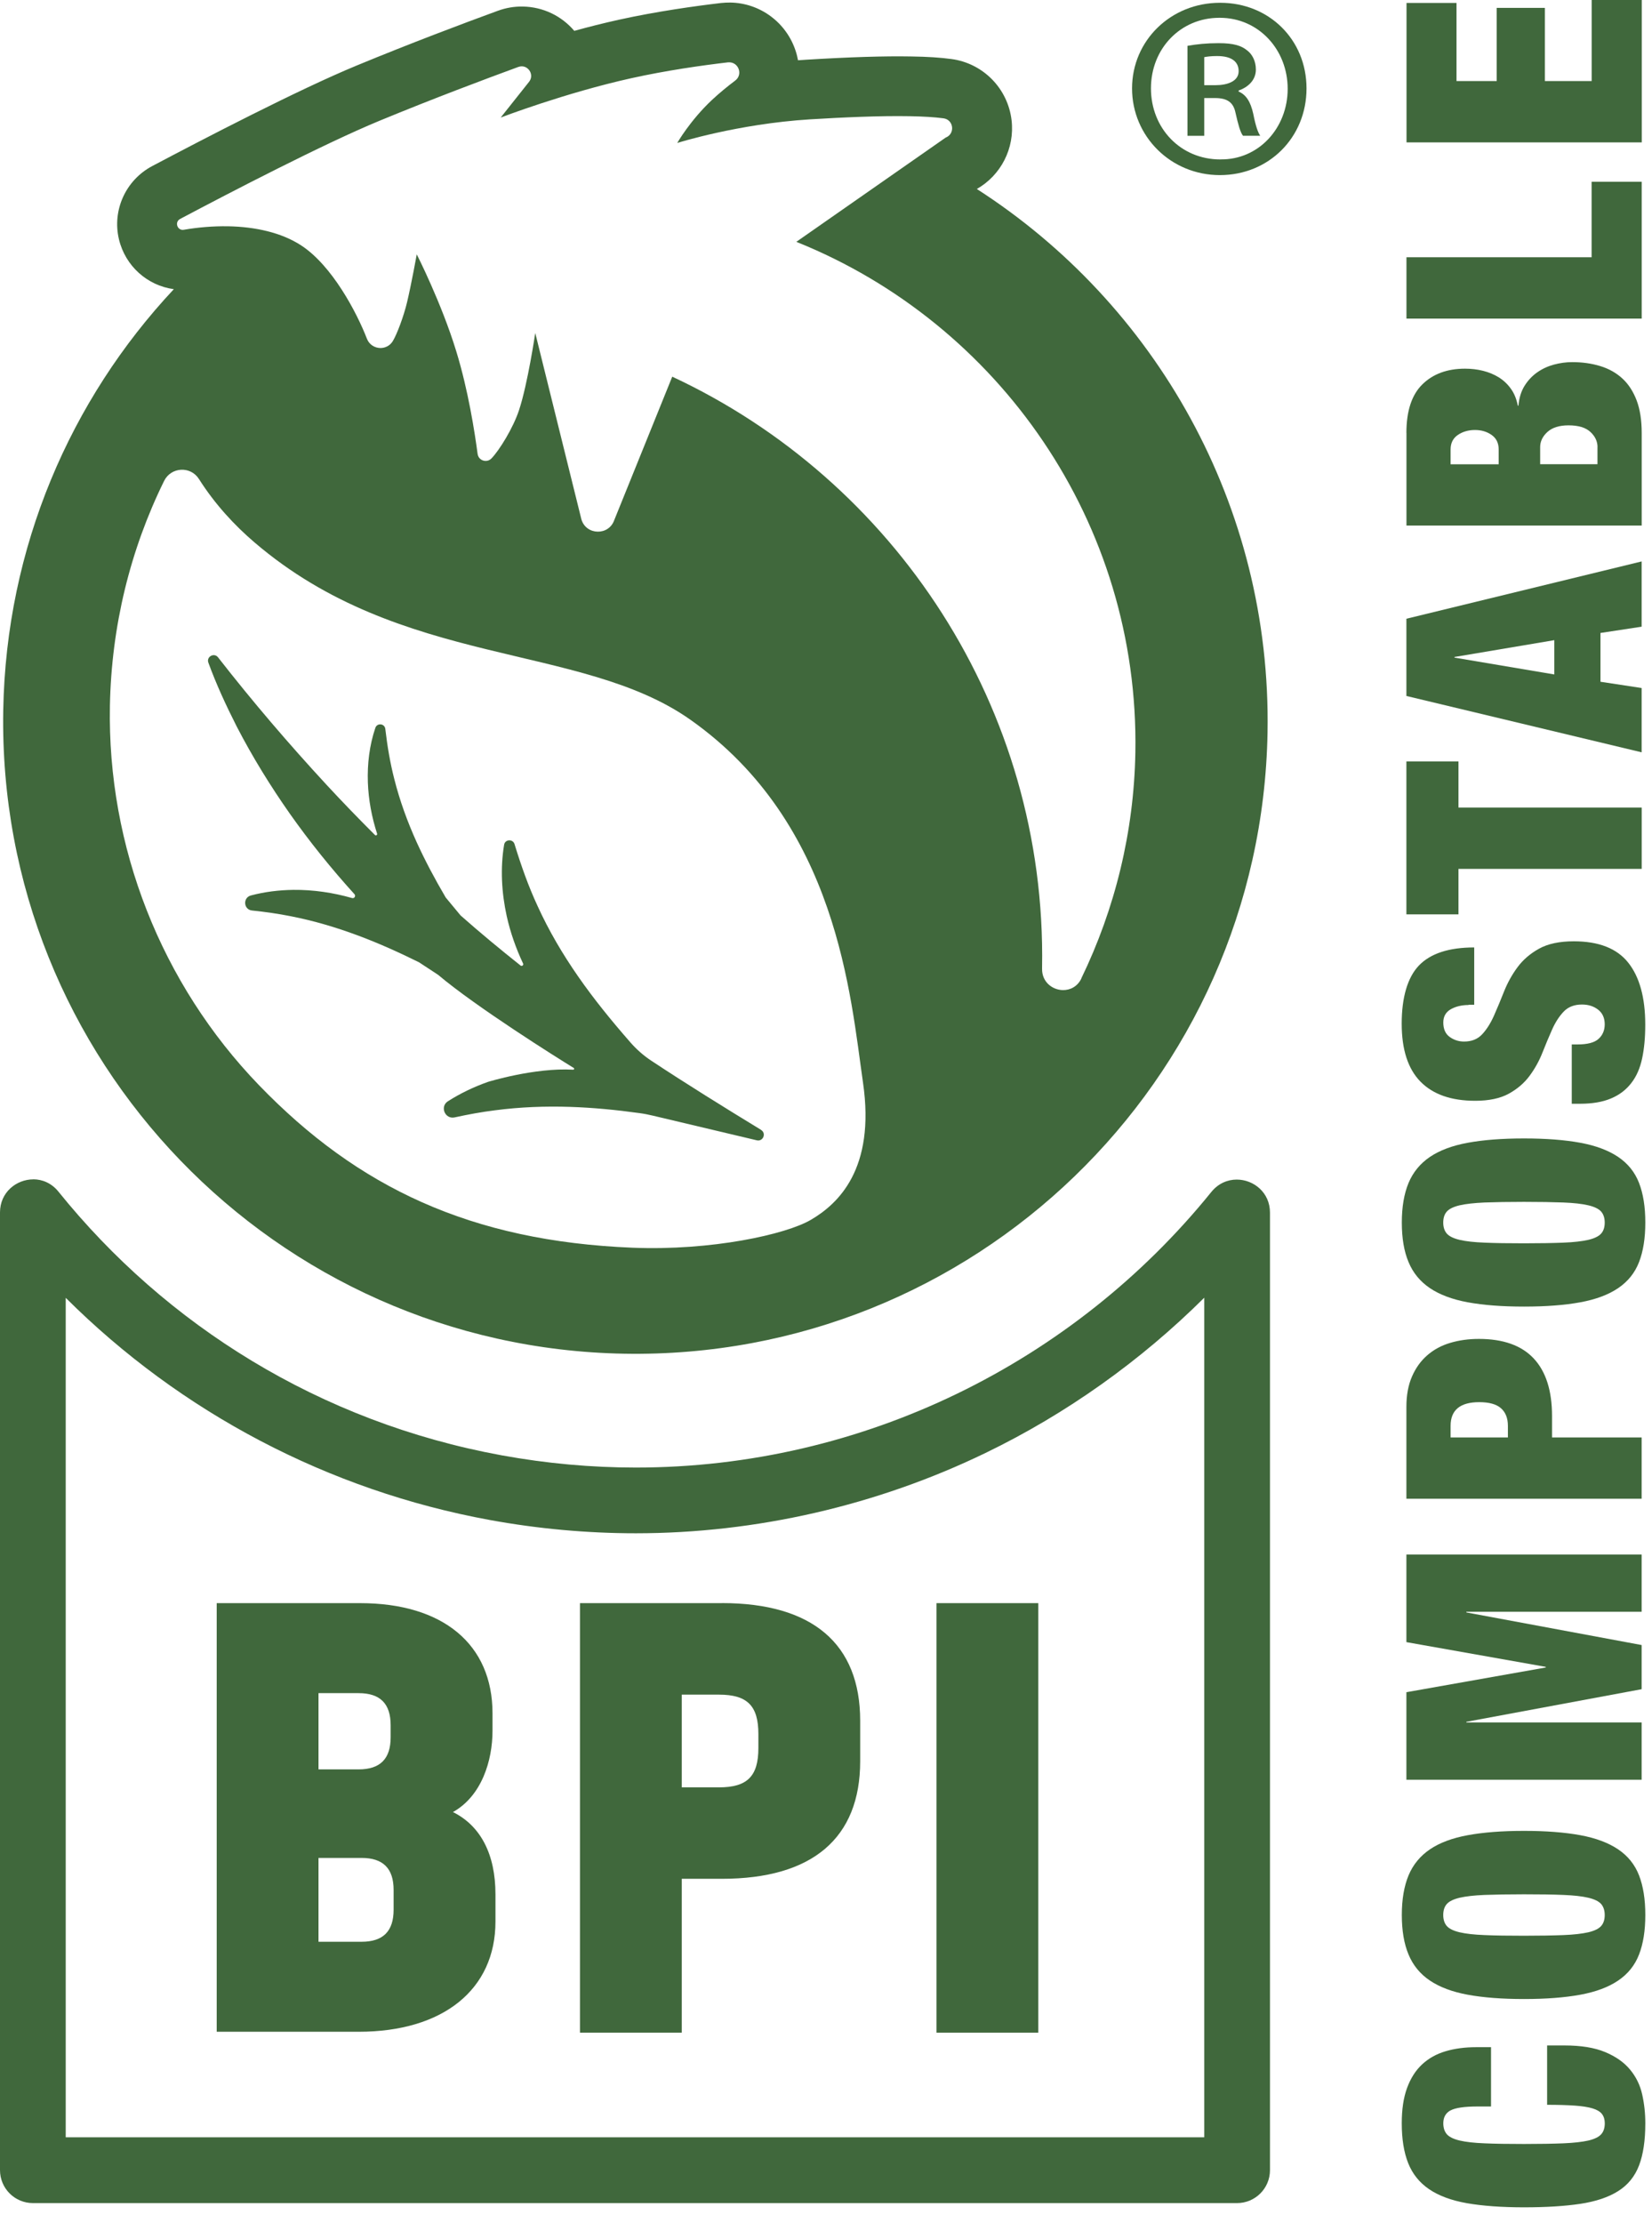 <svg width="84" height="113" viewBox="0 0 84 113" fill="none" xmlns="http://www.w3.org/2000/svg">
<g clip-path="url(#clip0_507_1683)">
<path d="M61.233 65.967V108.641H3.342V65.97C9.193 71.804 16.708 75.762 24.907 77.263C27.358 77.711 29.856 77.938 32.33 77.938C38.444 77.938 44.593 76.526 50.115 73.853C54.217 71.869 57.998 69.179 61.233 65.964V65.967ZM1.693 59.948C0.835 59.948 0 60.605 0 61.629V110.31C0 111.236 0.749 111.985 1.675 111.985H62.9C63.826 111.985 64.575 111.236 64.575 110.31V61.638C64.575 60.614 63.743 59.959 62.885 59.959C62.419 59.959 61.947 60.154 61.596 60.585C54.577 69.267 43.868 74.597 32.327 74.597C30.077 74.597 27.797 74.393 25.506 73.975C16.265 72.284 8.435 67.353 2.97 60.57C2.622 60.139 2.153 59.945 1.687 59.945L1.693 59.948Z" fill="#40683C"/>
<path d="M23.028 92.11C24.491 91.296 25.043 89.497 25.043 87.975V87.09C25.043 83.583 22.527 81.489 18.312 81.489H11.019V103.276H18.238C22.53 103.276 25.193 101.129 25.193 97.675V96.292C25.193 94.248 24.435 92.803 23.028 92.107V92.11ZM16.195 86.064H18.235C19.33 86.064 19.863 86.597 19.863 87.692V88.311C19.863 89.405 19.33 89.939 18.235 89.939H16.195V86.064ZM20.014 97.073C20.014 98.168 19.48 98.701 18.386 98.701H16.195V94.44H18.386C19.48 94.44 20.014 94.974 20.014 96.068V97.073Z" fill="#40683C"/>
<path d="M36.71 81.489H29.49V103.323H34.666V95.501H36.707C41.308 95.501 43.738 93.434 43.738 89.526V87.465C43.738 83.554 41.308 81.486 36.707 81.486L36.71 81.489ZM38.562 88.848C38.562 90.29 37.999 90.853 36.557 90.853H34.666V86.14H36.557C37.999 86.14 38.562 86.704 38.562 88.146V88.851V88.848Z" fill="#40683C"/>
<path d="M52.795 81.489H47.619V103.323H52.795V81.489Z" fill="#40683C"/>
<path d="M73.756 107.272C73.511 107.405 73.388 107.623 73.388 107.927C73.388 108.163 73.45 108.349 73.57 108.487C73.694 108.626 73.913 108.732 74.225 108.806C74.538 108.879 74.96 108.927 75.49 108.947C76.021 108.971 76.688 108.98 77.493 108.98C78.298 108.98 78.965 108.968 79.496 108.947C80.026 108.924 80.448 108.876 80.761 108.806C81.073 108.732 81.292 108.626 81.416 108.487C81.54 108.349 81.599 108.16 81.599 107.927C81.599 107.738 81.551 107.582 81.457 107.458C81.362 107.334 81.203 107.24 80.979 107.172C80.755 107.104 80.457 107.057 80.082 107.03C79.708 107.004 79.236 106.989 78.667 106.989V103.972H79.555C80.392 103.972 81.079 104.084 81.616 104.308C82.153 104.532 82.575 104.827 82.881 105.196C83.188 105.564 83.395 105.986 83.501 106.461C83.607 106.936 83.66 107.425 83.66 107.927C83.66 108.797 83.554 109.514 83.341 110.071C83.129 110.628 82.775 111.065 82.277 111.377C81.781 111.69 81.138 111.905 80.351 112.023C79.563 112.141 78.611 112.2 77.493 112.2C76.375 112.2 75.387 112.13 74.594 111.991C73.8 111.852 73.157 111.613 72.668 111.28C72.175 110.944 71.822 110.504 71.603 109.956C71.385 109.407 71.276 108.732 71.276 107.93C71.276 107.225 71.364 106.629 71.544 106.137C71.724 105.644 71.978 105.246 72.305 104.939C72.635 104.632 73.031 104.408 73.494 104.27C73.957 104.131 74.479 104.06 75.06 104.06H75.815V107.074H75.145C74.464 107.074 74.001 107.142 73.756 107.275V107.272Z" fill="#40683C"/>
<path d="M74.635 101.394C73.848 101.25 73.205 101.008 72.709 100.675C72.211 100.341 71.848 99.899 71.621 99.35C71.391 98.802 71.279 98.132 71.279 97.339C71.279 96.546 71.394 95.876 71.621 95.327C71.851 94.779 72.214 94.339 72.709 94.003C73.205 93.667 73.848 93.428 74.635 93.284C75.423 93.139 76.375 93.065 77.493 93.065C78.611 93.065 79.563 93.139 80.351 93.284C81.138 93.428 81.781 93.67 82.277 94.003C82.775 94.339 83.129 94.779 83.341 95.327C83.554 95.876 83.66 96.546 83.66 97.339C83.66 98.132 83.554 98.802 83.341 99.35C83.129 99.899 82.775 100.338 82.277 100.675C81.781 101.011 81.138 101.25 80.351 101.394C79.563 101.539 78.611 101.612 77.493 101.612C76.375 101.612 75.423 101.539 74.635 101.394ZM79.493 98.362C80.023 98.342 80.445 98.291 80.758 98.221C81.07 98.147 81.289 98.041 81.413 97.902C81.537 97.764 81.596 97.575 81.596 97.342C81.596 97.109 81.534 96.92 81.413 96.781C81.289 96.643 81.073 96.537 80.758 96.463C80.445 96.389 80.023 96.342 79.493 96.321C78.962 96.298 78.295 96.289 77.49 96.289C76.685 96.289 76.018 96.301 75.487 96.321C74.957 96.342 74.535 96.392 74.222 96.463C73.91 96.537 73.691 96.643 73.567 96.781C73.444 96.92 73.385 97.109 73.385 97.342C73.385 97.575 73.447 97.764 73.567 97.902C73.691 98.041 73.91 98.147 74.222 98.221C74.535 98.294 74.957 98.342 75.487 98.362C76.018 98.386 76.685 98.395 77.49 98.395C78.295 98.395 78.962 98.383 79.493 98.362Z" fill="#40683C"/>
<path d="M71.512 86.016L78.599 84.76V84.728L71.512 83.471V79.015H83.474V81.929H74.561V81.961L83.474 83.619V85.863L74.561 87.521V87.553H83.474V90.467H71.512V86.01V86.016Z" fill="#40683C"/>
<path d="M71.512 71.509C71.512 70.916 71.606 70.403 71.798 69.966C71.987 69.53 72.249 69.17 72.576 68.887C72.907 68.601 73.293 68.391 73.741 68.259C74.187 68.126 74.673 68.058 75.198 68.058C76.437 68.058 77.369 68.391 77.988 69.055C78.608 69.719 78.917 70.695 78.917 71.978V73.066H83.474V76.183H71.512V71.509ZM76.673 72.479C76.673 72.087 76.555 71.789 76.322 71.583C76.089 71.376 75.72 71.273 75.216 71.273C74.243 71.273 73.759 71.674 73.759 72.479V73.066H76.673V72.479Z" fill="#40683C"/>
<path d="M74.635 66.197C73.848 66.053 73.205 65.811 72.709 65.478C72.211 65.141 71.848 64.702 71.621 64.153C71.391 63.608 71.279 62.935 71.279 62.142C71.279 61.349 71.394 60.679 71.621 60.13C71.851 59.582 72.214 59.142 72.709 58.806C73.208 58.47 73.848 58.231 74.635 58.087C75.423 57.942 76.375 57.868 77.493 57.868C78.611 57.868 79.563 57.942 80.351 58.087C81.138 58.231 81.781 58.473 82.277 58.806C82.775 59.142 83.129 59.582 83.341 60.13C83.554 60.679 83.66 61.349 83.66 62.142C83.66 62.935 83.554 63.605 83.341 64.153C83.129 64.702 82.775 65.141 82.277 65.478C81.781 65.814 81.138 66.053 80.351 66.197C79.563 66.342 78.611 66.415 77.493 66.415C76.375 66.415 75.423 66.342 74.635 66.197ZM79.493 63.165C80.023 63.145 80.445 63.094 80.758 63.024C81.07 62.95 81.289 62.844 81.413 62.705C81.537 62.566 81.596 62.378 81.596 62.145C81.596 61.912 81.534 61.723 81.413 61.584C81.289 61.446 81.073 61.34 80.758 61.266C80.445 61.192 80.023 61.145 79.493 61.124C78.962 61.104 78.295 61.092 77.49 61.092C76.685 61.092 76.018 61.104 75.487 61.124C74.957 61.148 74.535 61.195 74.222 61.266C73.91 61.34 73.691 61.446 73.567 61.584C73.444 61.723 73.385 61.912 73.385 62.145C73.385 62.378 73.447 62.566 73.567 62.705C73.691 62.844 73.91 62.95 74.222 63.024C74.535 63.097 74.957 63.145 75.487 63.165C76.018 63.189 76.685 63.198 77.49 63.198C78.295 63.198 78.962 63.186 79.493 63.165Z" fill="#40683C"/>
<path d="M74.679 51.085C74.323 51.085 74.019 51.159 73.765 51.303C73.514 51.448 73.388 51.672 73.388 51.973C73.388 52.309 73.497 52.554 73.715 52.71C73.933 52.866 74.175 52.943 74.444 52.943C74.836 52.943 75.145 52.816 75.373 52.565C75.603 52.315 75.8 51.999 75.968 51.619C76.136 51.238 76.307 50.831 76.478 50.395C76.653 49.958 76.877 49.551 77.157 49.171C77.437 48.79 77.803 48.475 78.254 48.224C78.705 47.973 79.295 47.847 80.021 47.847C81.295 47.847 82.218 48.209 82.793 48.935C83.368 49.66 83.657 50.71 83.657 52.085C83.657 52.734 83.604 53.306 83.498 53.801C83.392 54.3 83.209 54.718 82.943 55.058C82.681 55.397 82.339 55.659 81.914 55.836C81.489 56.016 80.964 56.105 80.339 56.105H79.92V53.09H80.206C80.72 53.09 81.079 52.996 81.286 52.804C81.492 52.616 81.596 52.368 81.596 52.067C81.596 51.743 81.483 51.495 81.259 51.321C81.035 51.147 80.764 51.061 80.439 51.061C80.047 51.061 79.737 51.182 79.51 51.421C79.28 51.66 79.086 51.964 78.923 52.327C78.761 52.689 78.596 53.084 78.428 53.509C78.26 53.934 78.042 54.326 77.773 54.689C77.505 55.052 77.154 55.352 76.717 55.594C76.281 55.833 75.712 55.954 75.01 55.954C73.792 55.954 72.866 55.63 72.228 54.981C71.591 54.332 71.273 53.35 71.273 52.032C71.273 50.713 71.565 49.684 72.152 49.074C72.739 48.466 73.674 48.159 74.96 48.159V51.073H74.674L74.679 51.085Z" fill="#40683C"/>
<path d="M74.16 46.478H71.512V38.704H74.16V41.048H83.477V44.166H74.16V46.478Z" fill="#40683C"/>
<path d="M71.512 31.451L83.474 28.538V31.855L81.38 32.174V34.654L83.474 34.973V38.241L71.512 35.377V31.457V31.451ZM73.957 33.427L79.032 34.283V32.54L73.957 33.395V33.427Z" fill="#40683C"/>
<path d="M71.512 22.008C71.512 20.89 71.783 20.067 72.326 19.536C72.868 19.005 73.591 18.74 74.496 18.74C74.809 18.74 75.113 18.775 75.411 18.849C75.706 18.923 75.974 19.035 76.216 19.185C76.455 19.336 76.661 19.53 76.826 19.763C76.995 19.996 77.112 20.282 77.177 20.619H77.21C77.242 20.229 77.345 19.893 77.519 19.613C77.694 19.333 77.909 19.106 78.165 18.926C78.422 18.746 78.705 18.616 79.012 18.533C79.319 18.451 79.628 18.407 79.941 18.407C80.454 18.407 80.929 18.474 81.365 18.607C81.802 18.74 82.176 18.949 82.489 19.235C82.802 19.521 83.043 19.893 83.218 20.35C83.391 20.807 83.477 21.362 83.477 22.008V26.715H71.515V22.008H71.512ZM76.204 22.845C76.204 22.521 76.083 22.276 75.844 22.108C75.605 21.94 75.322 21.857 74.998 21.857C74.673 21.857 74.373 21.94 74.128 22.108C73.883 22.276 73.759 22.521 73.759 22.845V23.6H76.204V22.845ZM81.23 22.727C81.23 22.438 81.109 22.179 80.87 21.958C80.631 21.733 80.259 21.621 79.755 21.621C79.286 21.621 78.929 21.733 78.681 21.958C78.437 22.182 78.313 22.438 78.313 22.727V23.597H81.227V22.727H81.23Z" fill="#40683C"/>
<path d="M71.512 13.077H80.929V9.24H83.477V16.195H71.515V13.077H71.512Z" fill="#40683C"/>
<path d="M71.512 0.15H74.06V4.12H76.104V0.401H78.552V4.12H80.932V0H83.48V7.238H71.518V0.15H71.512Z" fill="#40683C"/>
<path d="M62.053 0.142H62.027C59.535 0.142 57.562 2.059 57.562 4.495C57.562 6.931 59.535 8.901 62.027 8.901C64.519 8.901 66.433 6.987 66.433 4.495C66.433 2.003 64.516 0.142 62.053 0.142ZM62.053 8.105C60.027 8.105 58.523 6.518 58.523 4.492C58.523 2.466 60.03 0.905 61.997 0.905H62.027C63.997 0.905 65.475 2.522 65.475 4.515C65.475 6.509 63.997 8.131 62.053 8.102V8.105Z" fill="#40683C"/>
<path d="M62.982 4.657V4.601C63.448 4.439 63.858 4.082 63.858 3.536C63.858 3.097 63.667 2.743 63.395 2.548C63.121 2.327 62.738 2.194 61.971 2.194C61.343 2.194 60.85 2.247 60.381 2.33V6.904H61.233V4.984H61.779C62.407 4.984 62.711 5.206 62.82 5.722C62.956 6.323 63.068 6.736 63.204 6.901H64.079C63.97 6.736 63.858 6.459 63.723 5.778C63.587 5.173 63.366 4.819 62.982 4.654V4.657ZM61.806 4.33H61.233V2.905C61.369 2.879 61.561 2.849 61.888 2.849C62.682 2.849 62.982 3.179 62.982 3.619C62.982 4.135 62.407 4.33 61.806 4.33Z" fill="#40683C"/>
<path d="M49.666 9.609C50.89 8.913 51.604 7.544 51.436 6.111C51.247 4.501 49.994 3.221 48.386 3.002C47.829 2.926 47.154 2.881 46.325 2.87C44.968 2.846 43.225 2.899 41.001 3.035C40.86 3.044 40.718 3.053 40.577 3.064C40.547 2.905 40.509 2.743 40.456 2.587C39.984 1.144 38.654 0.156 37.141 0.13C36.981 0.13 36.816 0.136 36.657 0.153C35.356 0.307 33.395 0.578 31.454 1.006C30.685 1.177 29.924 1.368 29.201 1.569C28.555 0.808 27.614 0.351 26.588 0.333C26.152 0.324 25.724 0.398 25.311 0.549C23.553 1.192 20.878 2.197 18.124 3.336C15.171 4.557 10.349 7.061 7.736 8.444C6.391 9.158 5.695 10.688 6.049 12.169C6.374 13.523 7.491 14.517 8.839 14.699C3.586 20.306 0.313 27.809 0.165 36.099C-0.147 53.851 13.989 68.495 31.741 68.81C49.492 69.123 64.136 54.987 64.451 37.235C64.655 25.674 58.73 15.431 49.669 9.606L49.666 9.609ZM41.228 62.006C39.96 62.749 36.176 63.584 32.156 63.422C23.951 63.089 18.191 60.361 13.172 55.164C8.19 50.002 5.453 43.039 5.589 35.869C5.666 31.841 6.615 27.959 8.344 24.447C8.695 23.733 9.691 23.677 10.116 24.349C10.936 25.641 11.927 26.703 12.936 27.567C20.418 33.976 29.517 32.646 35.103 36.583C42.594 41.865 43.246 50.645 43.883 55.04C44.52 59.434 42.606 61.201 41.228 62.006ZM54.984 49.74C54.783 50.153 54.412 50.333 54.043 50.327C53.506 50.318 52.975 49.911 52.987 49.242V49.194C53.22 35.961 45.469 24.408 34.182 19.147L31.233 26.438C31.092 26.839 30.738 27.033 30.387 27.024C30.036 27.019 29.688 26.812 29.564 26.405L27.216 16.926C27.216 16.926 26.833 19.513 26.393 20.843C26.096 21.751 25.385 22.898 24.987 23.305C24.901 23.394 24.792 23.432 24.686 23.429C24.497 23.426 24.314 23.291 24.285 23.072C24.137 21.96 23.807 19.834 23.202 17.864C22.444 15.384 21.191 12.93 21.191 12.93C21.191 12.93 20.922 14.419 20.698 15.363C20.527 16.082 20.182 16.997 19.973 17.339C19.825 17.581 19.578 17.693 19.336 17.69C19.053 17.684 18.775 17.522 18.657 17.218C18.144 15.891 16.888 13.496 15.307 12.47C14.307 11.821 12.977 11.526 11.588 11.502C10.845 11.491 10.084 11.552 9.349 11.679C9.329 11.682 9.308 11.685 9.287 11.685C8.998 11.679 8.88 11.275 9.161 11.128C11.75 9.756 16.457 7.314 19.286 6.143C22.04 5.005 24.721 4.002 26.355 3.403C26.417 3.38 26.479 3.371 26.535 3.371C26.907 3.377 27.163 3.828 26.901 4.159L25.459 5.975C25.459 5.975 28.729 4.722 32.112 3.973C33.888 3.58 35.693 3.324 37.011 3.17C37.038 3.168 37.061 3.168 37.088 3.168C37.559 3.176 37.784 3.793 37.386 4.094C36.987 4.394 36.569 4.737 36.197 5.085C35.085 6.129 34.436 7.267 34.436 7.267C34.436 7.267 37.515 6.294 41.184 6.067C42.797 5.969 44.726 5.878 46.269 5.907C46.926 5.919 47.513 5.952 47.974 6.014C48.495 6.084 48.578 6.804 48.086 6.993L40.491 12.293C40.506 12.299 40.521 12.305 40.535 12.31C50.775 16.439 57.936 26.567 57.73 38.247C57.659 42.284 56.697 46.195 54.981 49.734L54.984 49.74Z" fill="#40683C"/>
<path d="M38.698 57.432C36.793 56.27 34.932 55.117 33.115 53.916C32.714 53.651 32.351 53.329 32.035 52.964L32.03 52.958C31.086 51.878 30.198 50.787 29.405 49.646C28.611 48.504 27.909 47.316 27.328 46.039C26.871 45.054 26.503 44.018 26.163 42.909C26.081 42.635 25.68 42.656 25.633 42.939C25.435 44.13 25.503 45.372 25.765 46.567C25.951 47.398 26.234 48.206 26.597 48.976C26.635 49.056 26.538 49.135 26.47 49.079C25.435 48.257 24.415 47.413 23.424 46.537L23.415 46.528L22.663 45.62C22.117 44.691 21.619 43.759 21.185 42.806C20.716 41.768 20.327 40.703 20.047 39.592C19.837 38.775 19.696 37.937 19.592 37.052C19.56 36.772 19.174 36.734 19.085 36.999C18.787 37.878 18.672 38.828 18.705 39.771C18.737 40.656 18.902 41.535 19.174 42.376C19.194 42.441 19.115 42.494 19.064 42.443C18.227 41.606 17.401 40.754 16.593 39.88C14.688 37.819 12.853 35.678 11.087 33.413C10.889 33.159 10.485 33.38 10.594 33.681C11.001 34.796 11.502 35.875 12.039 36.934C12.835 38.471 13.747 39.951 14.744 41.37C15.749 42.794 16.849 44.157 18.023 45.452C18.103 45.54 18.02 45.682 17.905 45.649C16.935 45.372 15.924 45.222 14.915 45.233C14.186 45.242 13.458 45.331 12.759 45.517C12.34 45.626 12.381 46.236 12.812 46.281C13.49 46.351 14.148 46.446 14.797 46.575C15.956 46.803 17.071 47.133 18.168 47.54C19.227 47.932 20.268 48.401 21.306 48.914C21.63 49.127 21.952 49.339 22.276 49.551C24.22 51.191 28.293 53.745 29.172 54.285C29.216 54.311 29.195 54.376 29.145 54.373C27.181 54.261 24.813 54.993 24.813 54.993C24.096 55.246 23.409 55.574 22.775 55.978C22.353 56.249 22.627 56.904 23.117 56.798C23.807 56.647 24.485 56.523 25.164 56.438C26.444 56.27 27.715 56.223 28.995 56.264C30.163 56.302 31.34 56.417 32.528 56.582C32.752 56.612 32.973 56.656 33.195 56.709L38.483 57.963C38.801 58.036 38.978 57.609 38.701 57.438L38.698 57.432Z" fill="#40683C"/>
</g>
<defs>
<clipPath id="clip0_507_1683">
<rect width="83.66" height="112.197" fill="white"/>
</clipPath>
</defs>
</svg>
